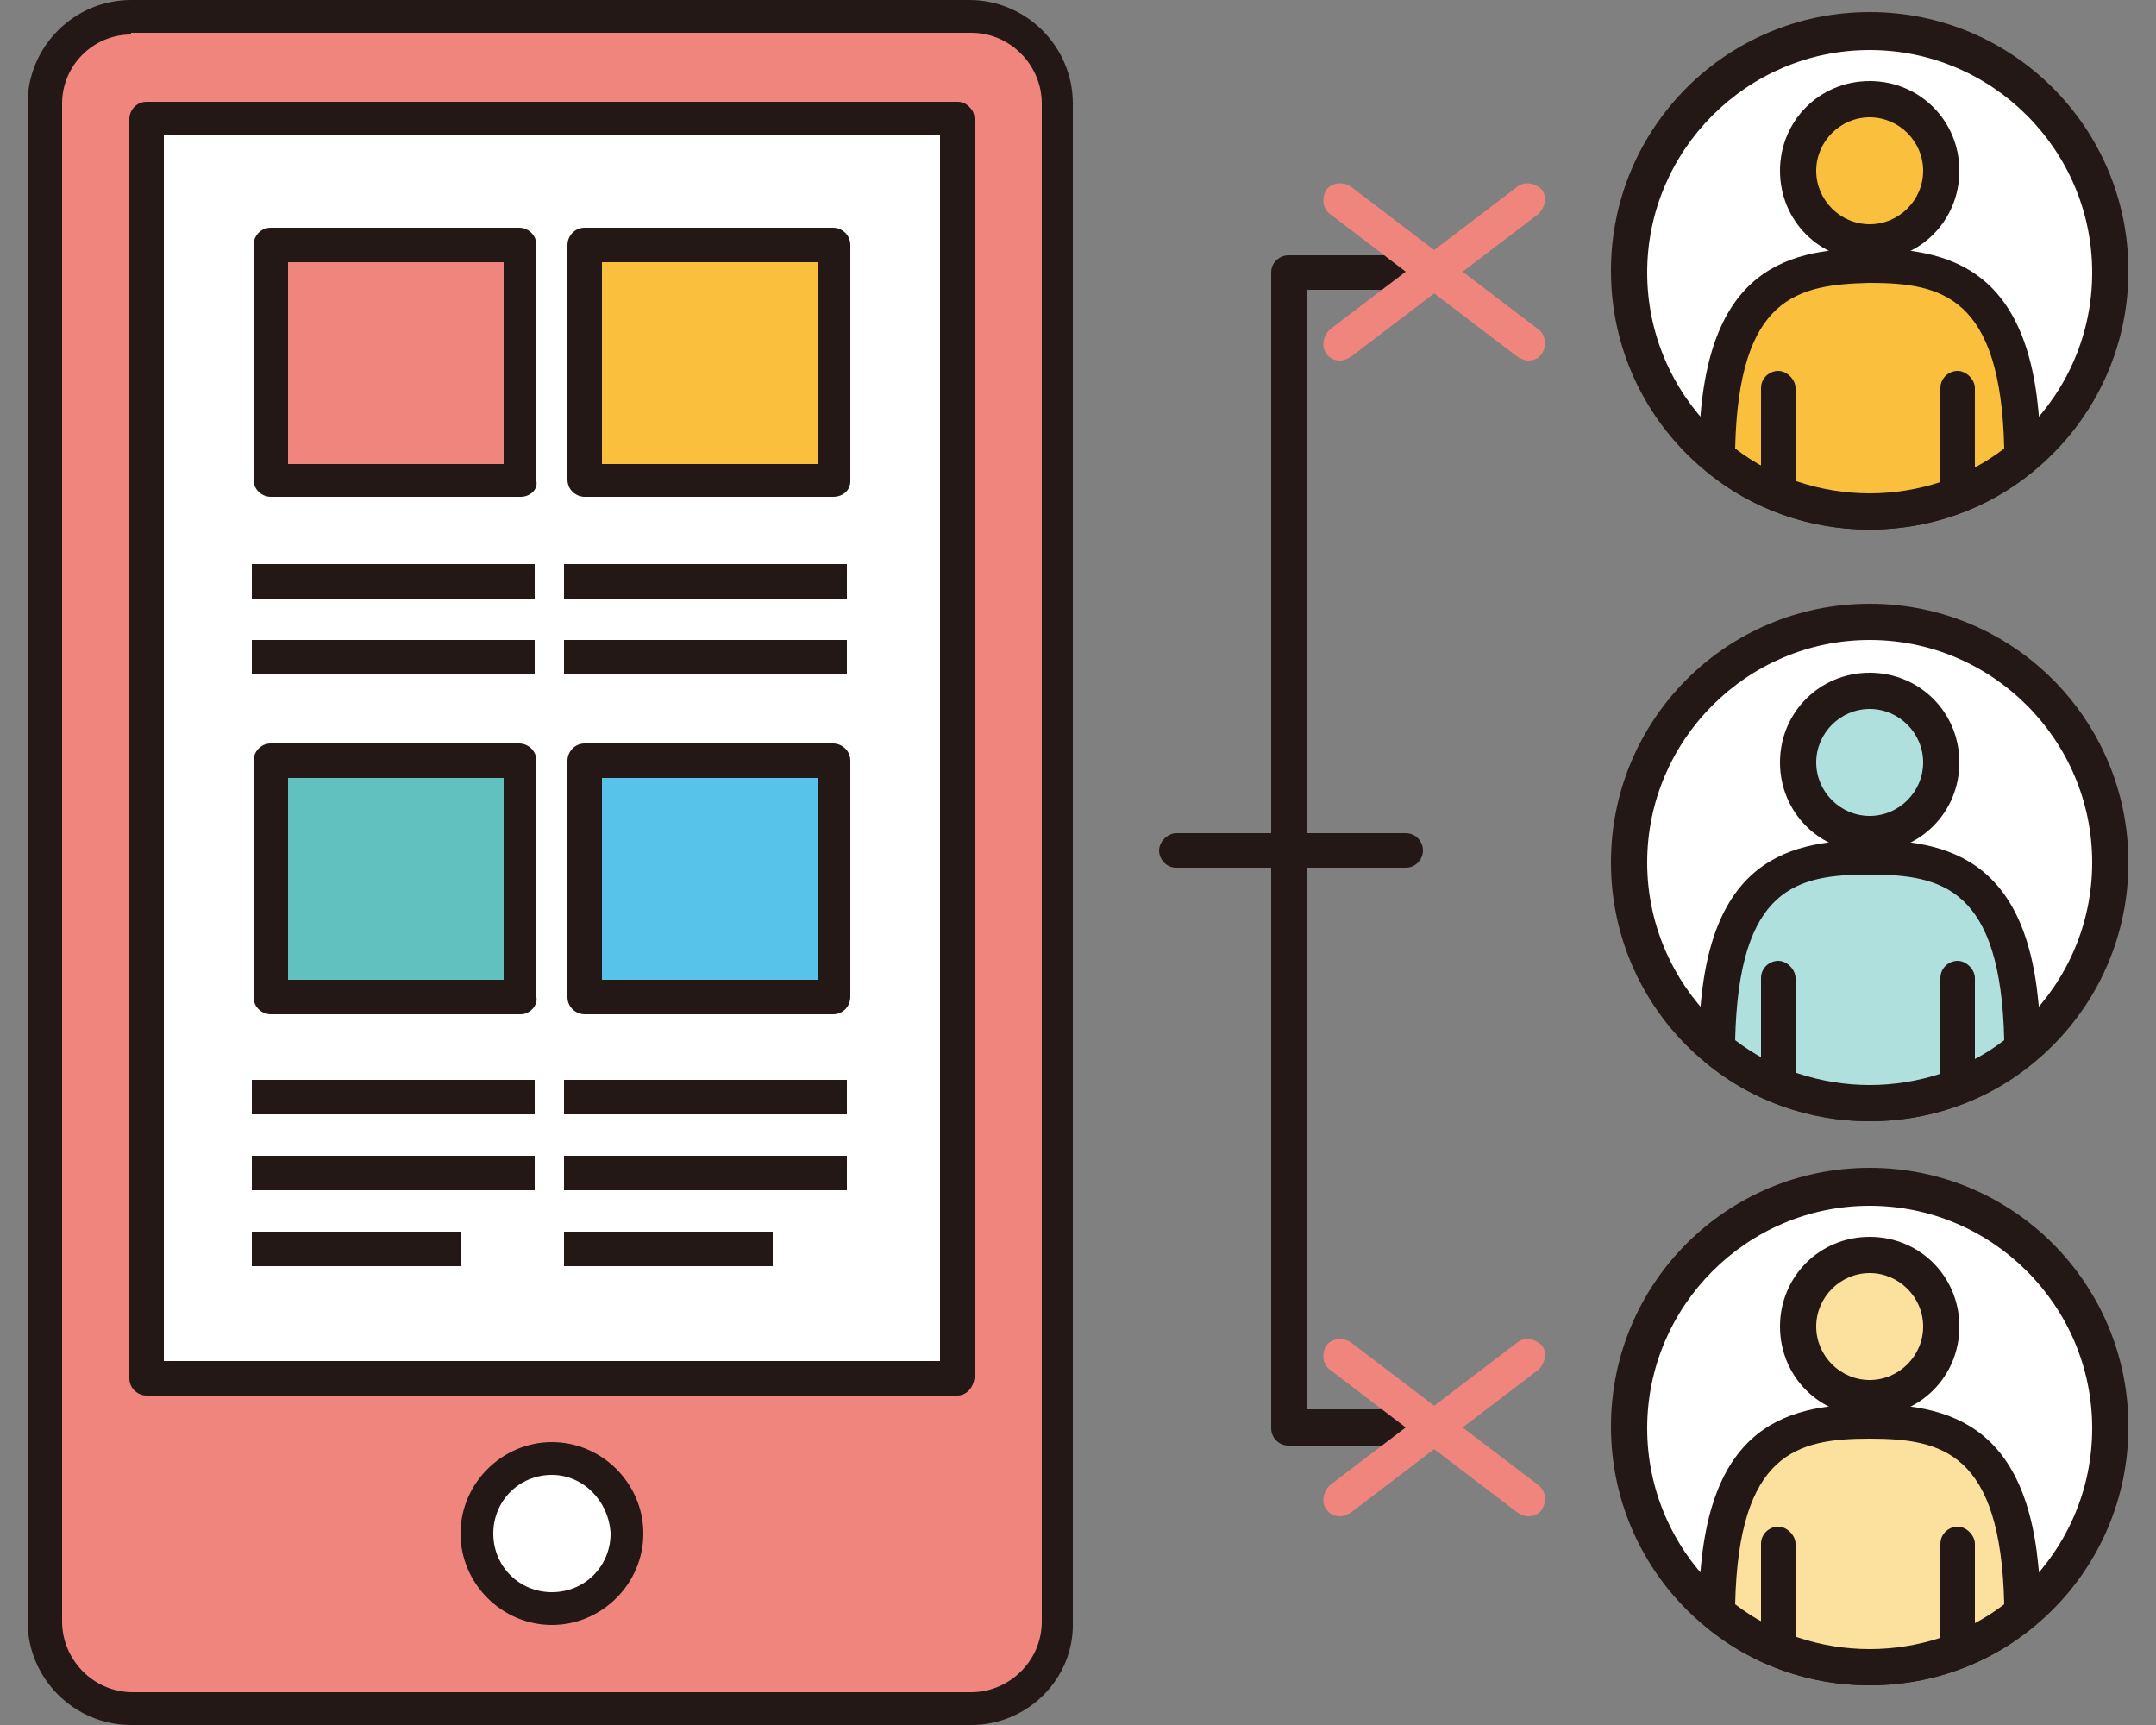 <?xml version="1.0" encoding="utf-8"?>
<!-- Generator: Adobe Illustrator 24.3.0, SVG Export Plug-In . SVG Version: 6.00 Build 0)  -->
<svg version="1.1" id="圖層_1" xmlns="http://www.w3.org/2000/svg" xmlns:xlink="http://www.w3.org/1999/xlink" x="0px" y="0px"
	 viewBox="0 0 125 100" style="enable-background:new 0 0 125 100;" xml:space="preserve">
<rect x="0" y="0" width="125" height="100" fill="#808080" stroke="none"/>
<style type="text/css">
	.st0{fill:#FFFFFF;stroke:#231815;stroke-width:1.513;stroke-linejoin:round;stroke-miterlimit:10;}
	.st1{fill:#BCE7F6;stroke:#231815;stroke-width:1.513;stroke-linejoin:round;stroke-miterlimit:10;}
	.st2{fill:#57C3EA;stroke:#231815;stroke-width:1.513;stroke-linejoin:round;stroke-miterlimit:10;}
	.st3{fill:#06C755;}
	.st4{fill:#FFFFFF;}
	.st5{fill:#FFFFFF;stroke:#231815;stroke-width:2.109;stroke-linecap:round;stroke-linejoin:round;stroke-miterlimit:10;}
	.st6{fill:#FAC03D;stroke:#231815;stroke-width:2.109;stroke-linecap:round;stroke-linejoin:round;stroke-miterlimit:10;}
	.st7{fill:#B0E0DE;stroke:#231815;stroke-width:2.109;stroke-linecap:round;stroke-linejoin:round;stroke-miterlimit:10;}
	.st8{fill:#FCE09E;stroke:#231815;stroke-width:2.109;stroke-linecap:round;stroke-linejoin:round;stroke-miterlimit:10;}
	.st9{fill:none;stroke:#231815;stroke-width:2.109;stroke-linecap:round;stroke-linejoin:round;stroke-miterlimit:10;}
	.st10{fill:#231815;}
	.st11{fill:#FAC03D;}
	.st12{fill:#B0E0DE;}
	.st13{fill:#FCE09E;}
	.st14{fill:#EF857D;}
	.st15{fill:#57C3EA;}
	.st16{fill:#61C1BE;}
</style>
<g>
	<g>
		<g>
			<path class="st0" d="M484.6,10274.8c-1.5,0-2.9-1-3.3-2.6c-0.4-1.8,0.7-3.6,2.5-4l4.5-1.1c1.8-0.4,3.6,0.7,4,2.5
				c0.4,1.8-0.7,3.6-2.5,4l-4.5,1.1C485.1,10274.8,484.8,10274.8,484.6,10274.8z"/>
			<path class="st0" d="M485.2,10264.3c-1.6,0-3-1.1-3.3-2.7c-0.4-1.8,0.8-3.6,2.7-3.9l4.5-0.9c1.8-0.4,3.6,0.8,3.9,2.7
				c0.4,1.8-0.8,3.6-2.7,3.9l-4.5,0.9C485.6,10264.2,485.4,10264.3,485.2,10264.3z"/>
			<path class="st0" d="M483.3,10259.2c-0.9,0-1.7-0.3-2.4-1c-1.3-1.3-1.3-3.4,0-4.8l5.8-5.8c1.3-1.3,3.4-1.3,4.8,0
				c1.3,1.3,1.3,3.4,0,4.8l-5.8,5.8C485,10258.8,484.1,10259.2,483.3,10259.2z"/>
			<path class="st0" d="M452.6,10267.6c-2.2-8.5,4.9-9.7,6.5-2.5c1.5,6.8,8.4,11.2,15.9,13.5c7.5,2.4,9.6,6.6,9.6,6.6
				s-2.3,4.8-2.3,7.5c0,2.7,0,12.2,0,12.2h-19.4v-10.3c0-4.6-5.3-8.6-6.3-11.5C455.2,10279.5,452.6,10267.6,452.6,10267.6z"/>
			
				<rect x="462.3" y="10297.6" transform="matrix(-1 -4.485890e-11 4.485890e-11 -1 945.595 20598.486)" class="st0" width="20.9" height="3.4"/>
			<polyline class="st1" points="485.1,10312 485.1,10300.9 460.5,10300.9 460.5,10312 			"/>
			<g>
				<path class="st2" d="M479.6,10240.5h-19.3c-1.4,0-2.5,1.1-2.5,2.5v43.5c0,1.4,1.1,2.5,2.5,2.5h24.1c1.4,0,2.5-1.1,2.5-2.5v-43.5
					c0-1.4-1.1-2.5-2.5-2.5h-2.3H479.6z"/>
				
					<rect x="451" y="10253.1" transform="matrix(-1.836970e-16 1 -1 -1.836970e-16 10737.118 9792.367)" class="st0" width="42.7" height="23.3"/>
			</g>
			<path class="st0" d="M486.5,10266.7c-0.9,0-1.7-0.3-2.4-1c-1.3-1.3-1.3-3.4,0-4.8l3.3-3.3c1.3-1.3,3.4-1.3,4.8,0
				c1.3,1.3,1.3,3.4,0,4.8l-3.3,3.3C488.2,10266.3,487.3,10266.7,486.5,10266.7z"/>
			<path class="st0" d="M485.8,10277.1c-0.9,0-1.7-0.3-2.4-1c-1.3-1.3-1.3-3.4,0-4.8l3.3-3.3c1.3-1.3,3.4-1.3,4.8,0
				c1.3,1.3,1.3,3.4,0,4.8l-3.3,3.3C487.5,10276.7,486.7,10277.1,485.8,10277.1z"/>
			<path class="st0" d="M485.8,10284.9c-0.9,0-1.7-0.3-2.4-1c-1.3-1.3-1.3-3.4,0-4.8l3.3-3.3c1.3-1.3,3.4-1.3,4.8,0
				c1.3,1.3,1.3,3.4,0,4.8l-3.3,3.3C487.5,10284.6,486.7,10284.9,485.8,10284.9z"/>
		</g>
		<g>
			<g>
				<path class="st3" d="M503.9,10237.6c0-14.1-14.1-25.6-31.5-25.6c-17.4,0-31.5,11.5-31.5,25.6c0,12.6,11.2,23.2,26.4,25.2
					c1,0.2,2.4,0.7,2.8,1.6c0.3,0.8,0.2,2,0.1,2.8c0,0-0.4,2.2-0.4,2.7c-0.1,0.8-0.6,3.1,2.7,1.7c3.4-1.4,18.1-10.7,24.8-18.3h0
					C501.7,10248.3,503.9,10243.2,503.9,10237.6z"/>
			</g>
			<g>
				<path class="st4" d="M493.4,10245.7h-8.8h0c-0.3,0-0.6-0.3-0.6-0.6v0v0v-13.7v0v0c0-0.3,0.3-0.6,0.6-0.6h0h8.8
					c0.3,0,0.6,0.3,0.6,0.6v2.2c0,0.3-0.3,0.6-0.6,0.6h-6v2.3h6c0.3,0,0.6,0.3,0.6,0.6v2.2c0,0.3-0.3,0.6-0.6,0.6h-6v2.3h6
					c0.3,0,0.6,0.3,0.6,0.6v2.2C494,10245.4,493.7,10245.7,493.4,10245.7z"/>
				<path class="st4" d="M460.7,10245.7c0.3,0,0.6-0.3,0.6-0.6v-2.2c0-0.3-0.3-0.6-0.6-0.6h-6v-10.9c0-0.3-0.3-0.6-0.6-0.6h-2.2
					c-0.3,0-0.6,0.3-0.6,0.6v13.7v0v0c0,0.3,0.3,0.6,0.6,0.6h0H460.7z"/>
				<path class="st4" d="M466,10230.8h-2.2c-0.3,0-0.6,0.3-0.6,0.6v13.8c0,0.3,0.3,0.6,0.6,0.6h2.2c0.3,0,0.6-0.3,0.6-0.6v-13.8
					C466.6,10231,466.3,10230.8,466,10230.8z"/>
				<path class="st4" d="M481.2,10230.8H479c-0.3,0-0.6,0.3-0.6,0.6v8.2l-6.3-8.5c0,0,0,0,0-0.1c0,0,0,0,0,0c0,0,0,0,0,0
					c0,0,0,0,0,0c0,0,0,0,0,0c0,0,0,0,0,0c0,0,0,0,0,0c0,0,0,0,0,0c0,0,0,0,0,0c0,0,0,0,0,0c0,0,0,0,0,0c0,0,0,0,0,0c0,0,0,0,0,0
					c0,0,0,0,0,0c0,0,0,0,0,0c0,0,0,0,0,0c0,0,0,0,0,0c0,0,0,0,0,0c0,0,0,0,0,0h-2.2c-0.3,0-0.6,0.3-0.6,0.6v13.8
					c0,0.3,0.3,0.6,0.6,0.6h2.2c0.3,0,0.6-0.3,0.6-0.6v-8.2l6.3,8.5c0,0.1,0.1,0.1,0.2,0.2c0,0,0,0,0,0c0,0,0,0,0,0c0,0,0,0,0,0
					c0,0,0,0,0,0c0,0,0,0,0,0c0,0,0,0,0,0c0,0,0,0,0,0c0,0,0,0,0,0c0.1,0,0.1,0,0.2,0h2.2c0.3,0,0.6-0.3,0.6-0.6v-13.8
					C481.8,10231,481.5,10230.8,481.2,10230.8z"/>
			</g>
		</g>
	</g>
	<g>
		<circle class="st5" cx="544.9" cy="10226.2" r="14.2"/>
		<g>
			<path class="st6" d="M544.9,10225.9c-4.3,0-9,0.7-9,11.3c2.5,2,5.6,3.2,9,3.2c3.4,0,6.6-1.2,9-3.2
				C553.9,10226.6,549.2,10225.9,544.9,10225.9z"/>
		</g>
		<path class="st6" d="M549.2,10220.3c0,2.3-1.9,4.2-4.2,4.2c-2.3,0-4.2-1.9-4.2-4.2s1.9-4.2,4.2-4.2
			C547.3,10216.1,549.2,10218,549.2,10220.3z"/>
		<line class="st5" x1="539.5" y1="10233" x2="539.5" y2="10239.3"/>
		<line class="st5" x1="550.1" y1="10233" x2="550.1" y2="10239.3"/>
	</g>
	<g>
		<circle class="st5" cx="544.9" cy="10261.1" r="14.2"/>
		<g>
			<path class="st7" d="M544.9,10260.8c-4.3,0-9,0.7-9,11.3c2.5,2,5.6,3.2,9,3.2c3.4,0,6.6-1.2,9-3.2
				C553.9,10261.5,549.2,10260.8,544.9,10260.8z"/>
		</g>
		<path class="st7" d="M549.2,10255.2c0,2.3-1.9,4.2-4.2,4.2c-2.3,0-4.2-1.9-4.2-4.2s1.9-4.2,4.2-4.2
			C547.3,10251,549.2,10252.9,549.2,10255.2z"/>
		<line class="st5" x1="539.5" y1="10267.9" x2="539.5" y2="10274.2"/>
		<line class="st5" x1="550.1" y1="10267.9" x2="550.1" y2="10274.2"/>
	</g>
	<g>
		<circle class="st5" cx="544.9" cy="10294.5" r="14.2"/>
		<g>
			<path class="st8" d="M544.9,10294.2c-4.3,0-9,0.7-9,11.3c2.5,2,5.6,3.2,9,3.2c3.4,0,6.6-1.2,9-3.2
				C553.9,10294.9,549.2,10294.2,544.9,10294.2z"/>
		</g>
		<path class="st8" d="M549.2,10288.6c0,2.3-1.9,4.2-4.2,4.2c-2.3,0-4.2-1.9-4.2-4.2s1.9-4.2,4.2-4.2
			C547.3,10284.4,549.2,10286.3,549.2,10288.6z"/>
		<line class="st5" x1="539.5" y1="10301.4" x2="539.5" y2="10307.6"/>
		<line class="st5" x1="550.1" y1="10301.4" x2="550.1" y2="10307.6"/>
	</g>
	<polyline class="st9" points="517.4,10294.5 510.6,10294.5 510.6,10226.2 517.4,10226.2 	"/>
	<line class="st9" x1="517.5" y1="10260.4" x2="503.9" y2="10260.4"/>
</g>
<g>
	<g>
		<g>
			<circle class="st4" cx="108.4" cy="15.8" r="13.9"/>
			<path class="st10" d="M108.4,30.7c-8.3,0-15-6.7-15-15c0-8.3,6.7-15,15-15s15,6.7,15,15C123.4,24,116.7,30.7,108.4,30.7z
				 M108.4,2.9c-7.1,0-12.9,5.8-12.9,12.9s5.8,12.9,12.9,12.9s12.9-5.8,12.9-12.9S115.5,2.9,108.4,2.9z"/>
		</g>
		<g>
			<g>
				<path class="st11" d="M108.4,15.4c-4.2,0-8.8,0.7-8.9,11.1c2.4,2,5.5,3.2,8.9,3.2c3.4,0,6.5-1.2,8.9-3.2
					C117.2,16.1,112.6,15.4,108.4,15.4z"/>
				<path class="st10" d="M108.4,30.7c-3.5,0-6.9-1.2-9.5-3.4c-0.2-0.2-0.4-0.5-0.4-0.8c0-10.7,4.8-12.1,9.9-12.1s9.9,1.5,9.9,12.1
					c0,0.3-0.1,0.6-0.4,0.8C115.3,29.5,111.9,30.7,108.4,30.7z M100.6,26c2.2,1.7,5,2.6,7.8,2.6c2.8,0,5.6-0.9,7.8-2.6
					c-0.2-8.8-3.6-9.6-7.8-9.6C104.2,16.5,100.8,17.2,100.6,26z"/>
			</g>
		</g>
		<g>
			<path class="st11" d="M112.6,10c0,2.3-1.9,4.1-4.1,4.1c-2.3,0-4.1-1.9-4.1-4.1c0-2.3,1.9-4.1,4.1-4.1
				C110.7,5.8,112.6,7.7,112.6,10z"/>
			<path class="st10" d="M108.4,15.1c-2.9,0-5.2-2.3-5.2-5.2c0-2.9,2.3-5.2,5.2-5.2s5.2,2.3,5.2,5.2
				C113.6,12.8,111.3,15.1,108.4,15.1z M108.4,6.8c-1.7,0-3.1,1.4-3.1,3.1c0,1.7,1.4,3.1,3.1,3.1s3.1-1.4,3.1-3.1
				C111.5,8.2,110.1,6.8,108.4,6.8z"/>
		</g>
		<g>
			<line class="st4" x1="103.1" y1="22.4" x2="103.1" y2="28.6"/>
			<path class="st10" d="M103.1,29.6c-0.6,0-1-0.5-1-1v-6.1c0-0.6,0.5-1,1-1s1,0.5,1,1v6.1C104.1,29.1,103.6,29.6,103.1,29.6z"/>
		</g>
		<g>
			<line class="st4" x1="113.5" y1="22.4" x2="113.5" y2="28.6"/>
			<path class="st10" d="M113.5,29.6c-0.6,0-1-0.5-1-1v-6.1c0-0.6,0.5-1,1-1s1,0.5,1,1v6.1C114.5,29.1,114,29.6,113.5,29.6z"/>
		</g>
	</g>
	<g>
		<g>
			<circle class="st4" cx="108.4" cy="50" r="13.9"/>
			<path class="st10" d="M108.4,65c-8.3,0-15-6.7-15-15s6.7-15,15-15s15,6.7,15,15S116.7,65,108.4,65z M108.4,37.1
				c-7.1,0-12.9,5.8-12.9,12.9s5.8,12.9,12.9,12.9s12.9-5.8,12.9-12.9S115.5,37.1,108.4,37.1z"/>
		</g>
		<g>
			<g>
				<path class="st12" d="M108.4,49.7c-4.2,0-8.8,0.7-8.9,11.1c2.4,2,5.5,3.2,8.9,3.2c3.4,0,6.5-1.2,8.9-3.2
					C117.2,50.3,112.6,49.7,108.4,49.7z"/>
				<path class="st10" d="M108.4,65c-3.5,0-6.9-1.2-9.5-3.4c-0.2-0.2-0.4-0.5-0.4-0.8c0-10.7,4.8-12.1,9.9-12.1s9.9,1.5,9.9,12.1
					c0,0.3-0.1,0.6-0.4,0.8C115.3,63.8,111.9,65,108.4,65z M100.6,60.3c2.2,1.7,5,2.6,7.8,2.6c2.8,0,5.6-0.9,7.8-2.6
					c-0.2-8.8-3.6-9.6-7.8-9.6C104.2,50.7,100.8,51.4,100.6,60.3z"/>
			</g>
		</g>
		<g>
			<path class="st12" d="M112.6,44.2c0,2.3-1.9,4.1-4.1,4.1c-2.3,0-4.1-1.9-4.1-4.1c0-2.3,1.9-4.1,4.1-4.1
				C110.7,40,112.6,41.9,112.6,44.2z"/>
			<path class="st10" d="M108.4,49.4c-2.9,0-5.2-2.3-5.2-5.2c0-2.9,2.3-5.2,5.2-5.2s5.2,2.3,5.2,5.2
				C113.6,47.1,111.3,49.4,108.4,49.4z M108.4,41.1c-1.7,0-3.1,1.4-3.1,3.1s1.4,3.1,3.1,3.1s3.1-1.4,3.1-3.1S110.1,41.1,108.4,41.1z
				"/>
		</g>
		<g>
			<line class="st4" x1="103.1" y1="56.7" x2="103.1" y2="62.8"/>
			<path class="st10" d="M103.1,63.8c-0.6,0-1-0.5-1-1v-6.1c0-0.6,0.5-1,1-1s1,0.5,1,1v6.1C104.1,63.4,103.6,63.8,103.1,63.8z"/>
		</g>
		<g>
			<line class="st4" x1="113.5" y1="56.7" x2="113.5" y2="62.8"/>
			<path class="st10" d="M113.5,63.8c-0.6,0-1-0.5-1-1v-6.1c0-0.6,0.5-1,1-1s1,0.5,1,1v6.1C114.5,63.4,114,63.8,113.5,63.8z"/>
		</g>
	</g>
	<g>
		<g>
			<circle class="st4" cx="108.4" cy="82.8" r="13.9"/>
			<path class="st10" d="M108.4,97.7c-8.3,0-15-6.7-15-15s6.7-15,15-15s15,6.7,15,15S116.7,97.7,108.4,97.7z M108.4,69.9
				c-7.1,0-12.9,5.8-12.9,12.9s5.8,12.9,12.9,12.9s12.9-5.8,12.9-12.9S115.5,69.9,108.4,69.9z"/>
		</g>
		<g>
			<g>
				<path class="st13" d="M108.4,82.4c-4.2,0-8.8,0.7-8.9,11.1c2.4,2,5.5,3.2,8.9,3.2c3.4,0,6.5-1.2,8.9-3.2
					C117.2,83.1,112.6,82.4,108.4,82.4z"/>
				<path class="st10" d="M108.4,97.7c-3.5,0-6.9-1.2-9.5-3.4c-0.2-0.2-0.4-0.5-0.4-0.8c0-10.7,4.8-12.1,9.9-12.1s9.9,1.5,9.9,12.1
					c0,0.3-0.1,0.6-0.4,0.8C115.3,96.5,111.9,97.7,108.4,97.7z M100.6,93c2.2,1.7,5,2.6,7.8,2.6c2.8,0,5.6-0.9,7.8-2.6
					c-0.2-8.8-3.6-9.6-7.8-9.6C104.2,83.4,100.8,84.2,100.6,93z"/>
			</g>
		</g>
		<g>
			<path class="st13" d="M112.6,77c0,2.3-1.9,4.1-4.1,4.1c-2.3,0-4.1-1.9-4.1-4.1c0-2.3,1.9-4.1,4.1-4.1
				C110.7,72.8,112.6,74.7,112.6,77z"/>
			<path class="st10" d="M108.4,82.1c-2.9,0-5.2-2.3-5.2-5.2c0-2.9,2.3-5.2,5.2-5.2s5.2,2.3,5.2,5.2
				C113.6,79.8,111.3,82.1,108.4,82.1z M108.4,73.8c-1.7,0-3.1,1.4-3.1,3.1c0,1.7,1.4,3.1,3.1,3.1s3.1-1.4,3.1-3.1
				C111.5,75.2,110.1,73.8,108.4,73.8z"/>
		</g>
		<g>
			<line class="st4" x1="103.1" y1="89.4" x2="103.1" y2="95.6"/>
			<path class="st10" d="M103.1,96.6c-0.6,0-1-0.5-1-1v-6.1c0-0.6,0.5-1,1-1s1,0.5,1,1v6.1C104.1,96.1,103.6,96.6,103.1,96.6z"/>
		</g>
		<g>
			<line class="st4" x1="113.5" y1="89.4" x2="113.5" y2="95.6"/>
			<path class="st10" d="M113.5,96.6c-0.6,0-1-0.5-1-1v-6.1c0-0.6,0.5-1,1-1s1,0.5,1,1v6.1C114.5,96.1,114,96.6,113.5,96.6z"/>
		</g>
	</g>
	<path class="st10" d="M81.4,83.8h-6.7c-0.6,0-1-0.5-1-1v-67c0-0.6,0.5-1,1-1h6.7c0.6,0,1,0.5,1,1c0,0.6-0.5,1-1,1h-5.6v64.9h5.6
		c0.6,0,1,0.5,1,1S82,83.8,81.4,83.8z"/>
	<path class="st10" d="M81.5,50.3H68.2c-0.6,0-1-0.5-1-1s0.5-1,1-1h13.3c0.6,0,1,0.5,1,1S82.1,50.3,81.5,50.3z"/>
	<g>
		<g>
			<g>
				<g>
					<path class="st14" d="M7.6,1C4.9,1,2.6,3.2,2.6,6V94c0,2.8,2.3,5.1,5.1,5.1h48.6c2.8,0,5.1-2.3,5.1-5.1V6
						c0-2.8-2.3-5.1-5.1-5.1H7.6z"/>
					<path class="st10" d="M56.3,100H7.6c-3.3,0-6-2.7-6-6V6c0-3.3,2.7-6,6-6h48.6c3.3,0,6,2.7,6,6V94C62.3,97.3,59.6,100,56.3,100z
						 M7.6,2C5.4,2,3.6,3.8,3.6,6V94c0,2.2,1.8,4.1,4.1,4.1h48.6c2.2,0,4.1-1.8,4.1-4.1V6c0-2.2-1.8-4.1-4.1-4.1H7.6z"/>
				</g>
				<g>
					<rect x="8.5" y="6.9" class="st4" width="47" height="73"/>
					<path class="st10" d="M55.5,80.9h-47c-0.5,0-1-0.4-1-1v-73c0-0.5,0.4-1,1-1h47c0.3,0,0.5,0.1,0.7,0.3c0.2,0.2,0.3,0.4,0.3,0.7
						l0,73C56.4,80.5,56,80.9,55.5,80.9z M9.5,78.9h45l0-71.1h-45V78.9z"/>
				</g>
			</g>
			<g>
				<path class="st4" d="M36.3,88.9c0,2.4-1.9,4.4-4.4,4.4s-4.4-1.9-4.4-4.4c0-2.4,1.9-4.4,4.4-4.4S36.3,86.5,36.3,88.9z"/>
				<path class="st10" d="M32,94.2c-2.9,0-5.3-2.4-5.3-5.3c0-2.9,2.4-5.3,5.3-5.3s5.3,2.4,5.3,5.3C37.3,91.8,34.9,94.2,32,94.2z
					 M32,85.5c-1.9,0-3.4,1.5-3.4,3.4c0,1.9,1.5,3.4,3.4,3.4s3.4-1.5,3.4-3.4C35.3,87,33.8,85.5,32,85.5z"/>
			</g>
		</g>
		<g>
			<g>
				<g>
					<g>
						<rect x="33.9" y="44.1" class="st15" width="14.4" height="13.7"/>
						<path class="st10" d="M48.3,58.8H33.9c-0.5,0-1-0.4-1-1V44.1c0-0.5,0.4-1,1-1h14.4c0.5,0,1,0.4,1,1v13.7
							C49.3,58.3,48.9,58.8,48.3,58.8z M34.9,56.8h12.5V45.1H34.9V56.8z"/>
					</g>
				</g>
				<g>
					<g>
						<rect x="15.7" y="44.1" class="st16" width="14.4" height="13.7"/>
						<path class="st10" d="M30.2,58.8H15.7c-0.5,0-1-0.4-1-1V44.1c0-0.5,0.4-1,1-1h14.4c0.5,0,1,0.4,1,1v13.7
							C31.2,58.3,30.7,58.8,30.2,58.8z M16.7,56.8h12.5V45.1H16.7V56.8z"/>
					</g>
				</g>
				<g>
					<g>
						<rect x="33.9" y="14.2" class="st11" width="14.4" height="13.7"/>
						<path class="st10" d="M48.3,28.8H33.9c-0.5,0-1-0.4-1-1V14.2c0-0.5,0.4-1,1-1h14.4c0.5,0,1,0.4,1,1v13.7
							C49.3,28.4,48.9,28.8,48.3,28.8z M34.9,26.9h12.5V15.2H34.9V26.9z"/>
					</g>
				</g>
				<g>
					<g>
						<rect x="15.7" y="14.2" class="st14" width="14.4" height="13.7"/>
						<path class="st10" d="M30.2,28.8H15.7c-0.5,0-1-0.4-1-1V14.2c0-0.5,0.4-1,1-1h14.4c0.5,0,1,0.4,1,1v13.7
							C31.2,28.4,30.7,28.8,30.2,28.8z M16.7,26.9h12.5V15.2H16.7V26.9z"/>
					</g>
				</g>
			</g>
			<g>
				<line class="st4" x1="14.6" y1="33.7" x2="30.9" y2="33.7"/>
				<rect x="14.6" y="32.7" class="st10" width="16.4" height="2"/>
			</g>
			<g>
				<line class="st4" x1="14.6" y1="38.1" x2="30.9" y2="38.1"/>
				<rect x="14.6" y="37.1" class="st10" width="16.4" height="2"/>
			</g>
			<g>
				<line class="st4" x1="32.7" y1="33.7" x2="49.1" y2="33.7"/>
				<rect x="32.7" y="32.7" class="st10" width="16.4" height="2"/>
			</g>
			<g>
				<line class="st4" x1="32.7" y1="38.1" x2="49.1" y2="38.1"/>
				<rect x="32.7" y="37.1" class="st10" width="16.4" height="2"/>
			</g>
			<g>
				<line class="st4" x1="14.6" y1="63.6" x2="30.9" y2="63.6"/>
				<rect x="14.6" y="62.6" class="st10" width="16.4" height="2"/>
			</g>
			<g>
				<line class="st4" x1="14.6" y1="68" x2="30.9" y2="68"/>
				<rect x="14.6" y="67" class="st10" width="16.4" height="2"/>
			</g>
			<g>
				<line class="st4" x1="14.6" y1="72.4" x2="26.7" y2="72.4"/>
				<rect x="14.6" y="71.4" class="st10" width="12.1" height="2"/>
			</g>
			<g>
				<line class="st4" x1="32.7" y1="63.6" x2="49.1" y2="63.6"/>
				<rect x="32.7" y="62.6" class="st10" width="16.4" height="2"/>
			</g>
			<g>
				<line class="st4" x1="32.7" y1="68" x2="49.1" y2="68"/>
				<rect x="32.7" y="67" class="st10" width="16.4" height="2"/>
			</g>
			<g>
				<line class="st4" x1="32.7" y1="72.4" x2="44.8" y2="72.4"/>
				<rect x="32.7" y="71.4" class="st10" width="12.1" height="2"/>
			</g>
		</g>
	</g>
	<g>
		<path class="st14" d="M88.6,20.9c-0.2,0-0.4-0.1-0.6-0.2l-10.9-8.3c-0.4-0.3-0.5-0.9-0.2-1.4c0.3-0.4,0.9-0.5,1.4-0.2l10.9,8.3
			c0.4,0.3,0.5,0.9,0.2,1.4C89.2,20.8,88.9,20.9,88.6,20.9z"/>
		<path class="st14" d="M77.7,20.9c-0.3,0-0.6-0.1-0.8-0.4c-0.3-0.4-0.2-1,0.2-1.4L88,10.8c0.4-0.3,1-0.2,1.4,0.2
			c0.3,0.4,0.2,1-0.2,1.4l-10.9,8.3C78.1,20.8,77.9,20.9,77.7,20.9z"/>
	</g>
	<g>
		<path class="st14" d="M88.6,87.9c-0.2,0-0.4-0.1-0.6-0.2l-10.9-8.3c-0.4-0.3-0.5-0.9-0.2-1.4c0.3-0.4,0.9-0.5,1.4-0.2l10.9,8.3
			c0.4,0.3,0.5,0.9,0.2,1.4C89.2,87.8,88.9,87.9,88.6,87.9z"/>
		<path class="st14" d="M77.7,87.9c-0.3,0-0.6-0.1-0.8-0.4c-0.3-0.4-0.2-1,0.2-1.4L88,77.8c0.4-0.3,1-0.2,1.4,0.2
			c0.3,0.4,0.2,1-0.2,1.4l-10.9,8.3C78.1,87.8,77.9,87.9,77.7,87.9z"/>
	</g>
</g>
</svg>
